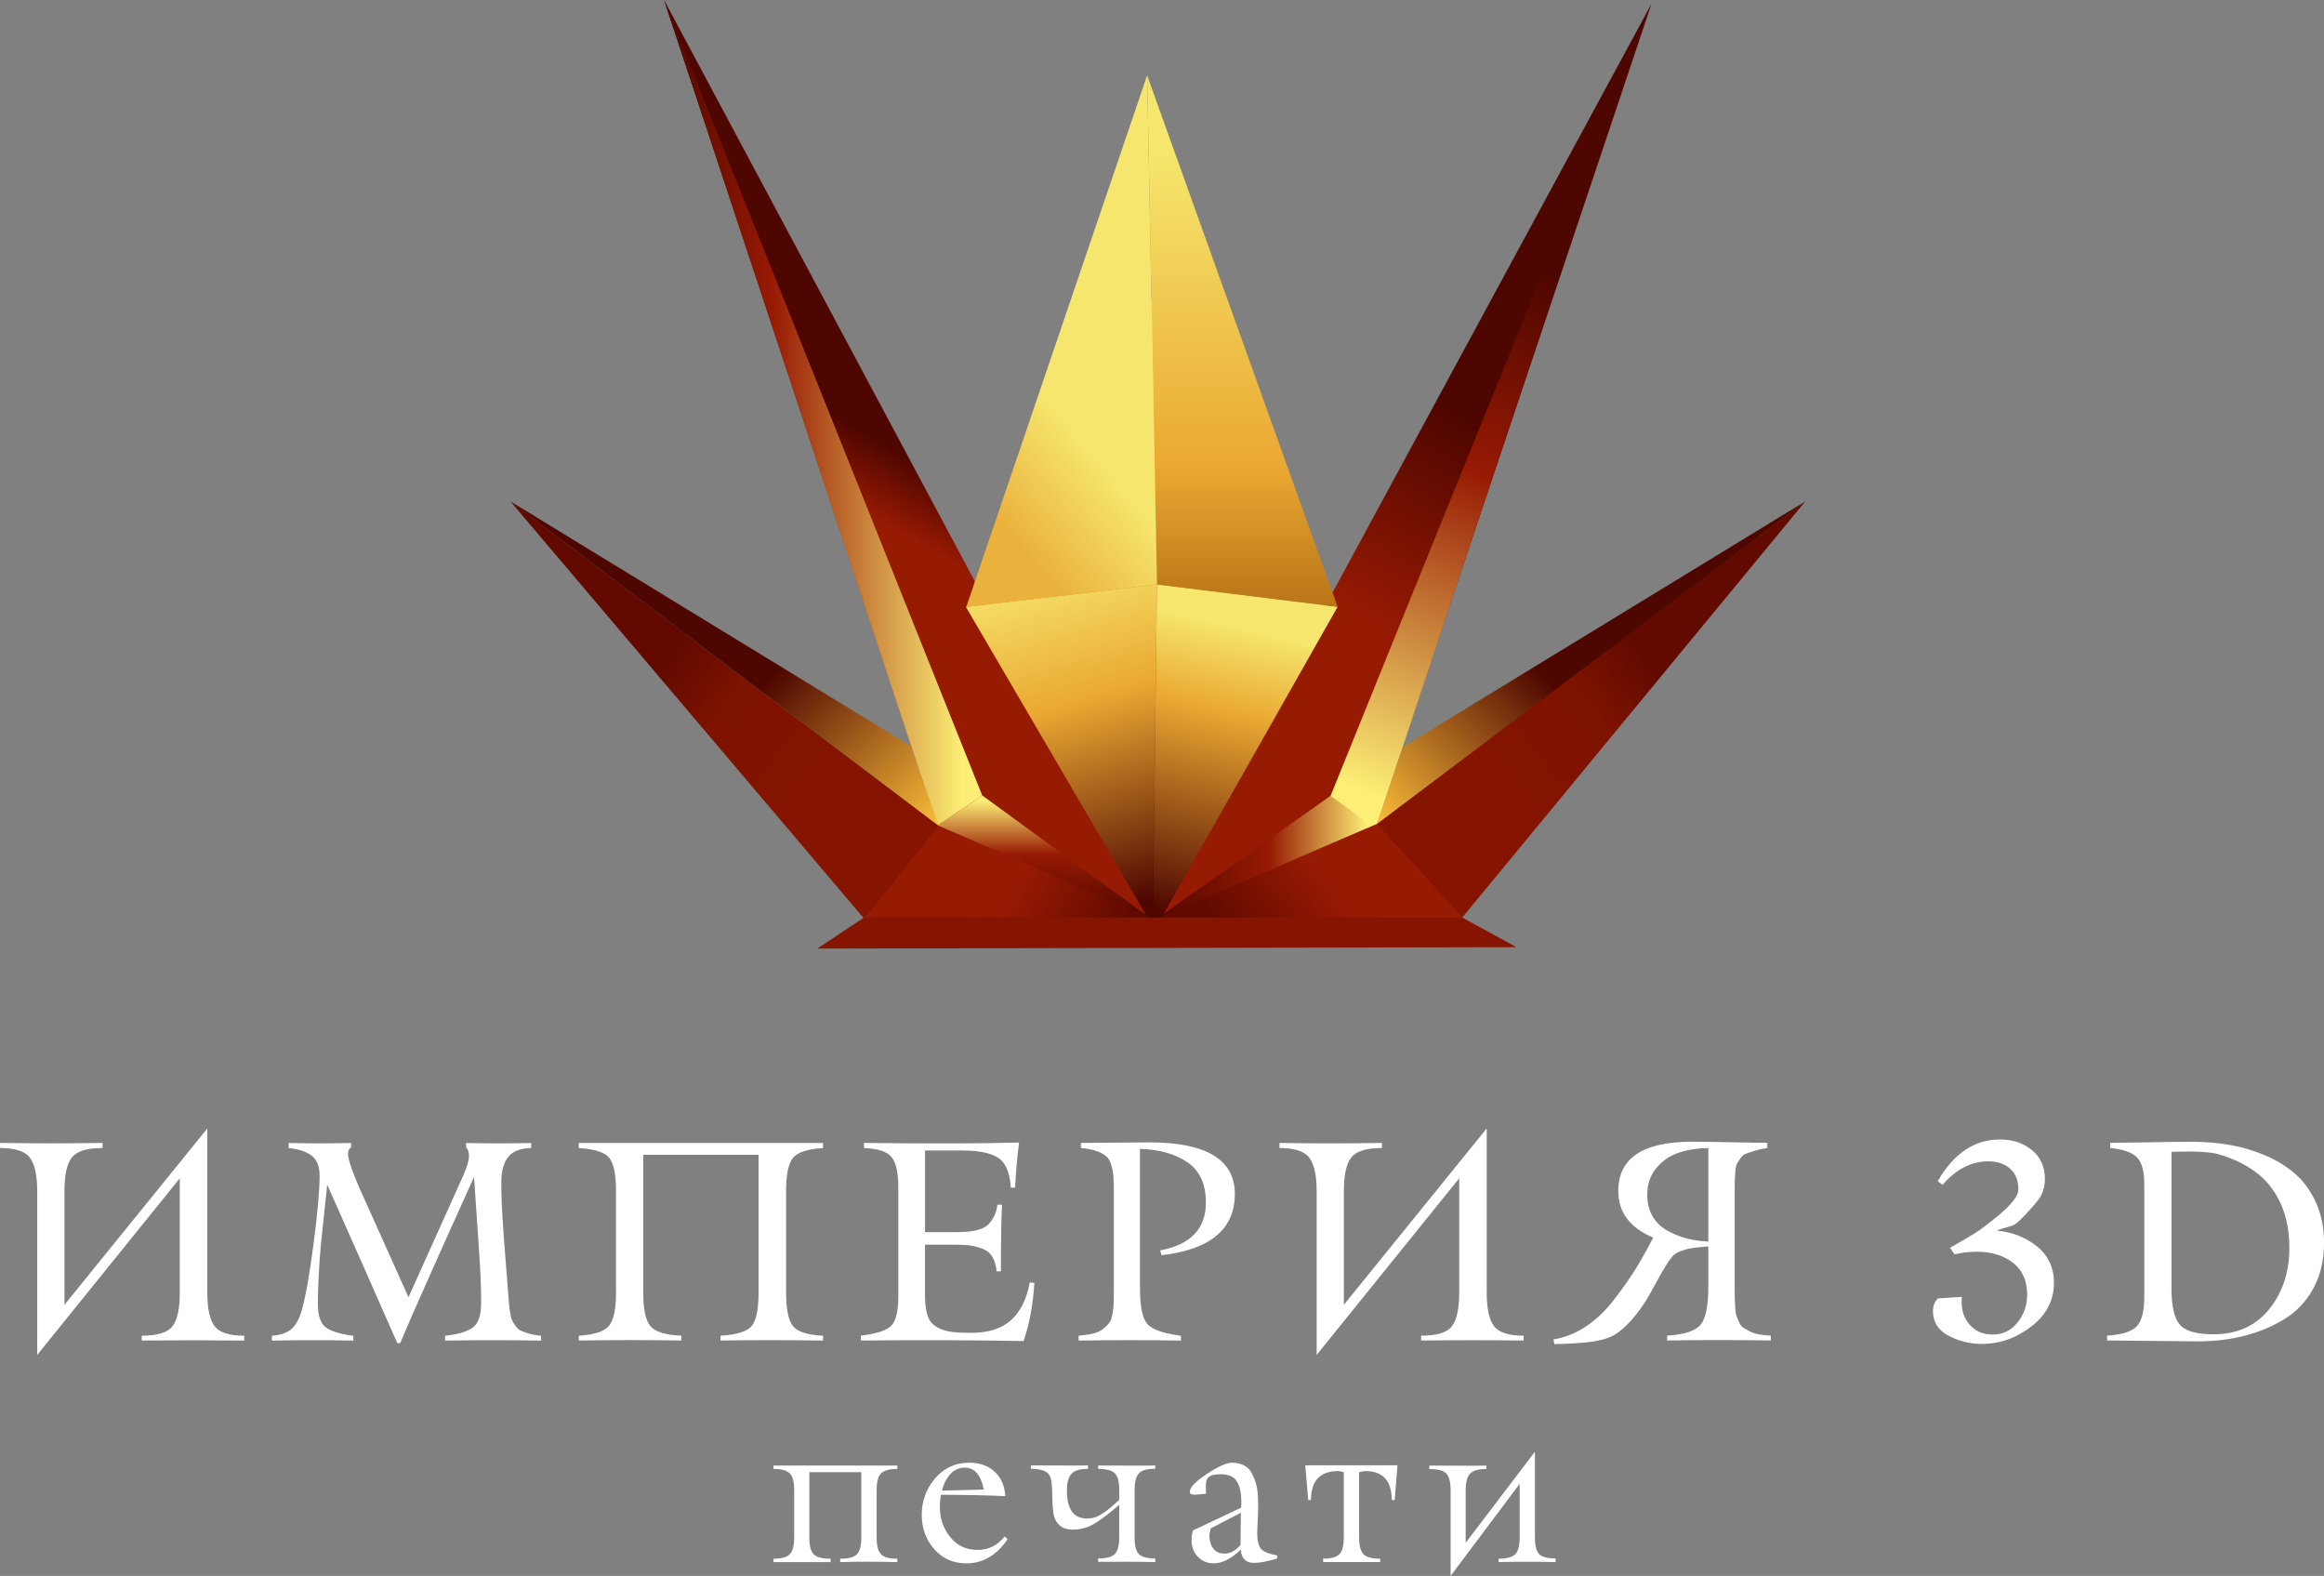 <svg width="177" height="120" viewBox="0 0 177 120" fill="none" xmlns="http://www.w3.org/2000/svg">
<rect x="0" y="0" width="177" height="120" fill="#808080" stroke="none"/>
<g clip-path="url(#clip0_32_269)">
<path fill-rule="evenodd" clip-rule="evenodd" d="M68.341 111.596H58.913V111.854C59.528 111.854 59.945 111.969 60.161 112.203C60.378 112.437 60.487 112.86 60.487 113.474V117.071C60.487 117.685 60.378 118.111 60.161 118.341C59.945 118.572 59.528 118.691 58.913 118.691V118.949H63.261V118.691C62.635 118.691 62.208 118.579 61.981 118.359C61.753 118.139 61.641 117.713 61.641 117.088V112.102H65.598V117.074C65.598 117.699 65.486 118.125 65.266 118.352C65.045 118.579 64.618 118.691 63.992 118.691V118.949C65.15 118.907 66.599 118.907 68.341 118.949V118.691C67.725 118.691 67.309 118.575 67.092 118.341C66.875 118.108 66.766 117.685 66.766 117.071V113.474C66.766 112.86 66.875 112.437 67.092 112.203C67.309 111.973 67.725 111.854 68.341 111.854V111.596Z" fill="white"/>
<path fill-rule="evenodd" clip-rule="evenodd" d="M71.216 112.573C70.541 113.366 70.202 114.291 70.202 115.349C70.202 116.365 70.517 117.235 71.15 117.957C71.783 118.68 72.602 119.043 73.609 119.043C74.865 119.043 75.908 118.429 76.74 117.196L76.513 117.001C75.971 117.682 75.285 118.02 74.452 118.02C73.588 118.02 72.892 117.692 72.367 117.039C71.843 116.386 71.58 115.618 71.58 114.731C71.58 114.42 71.612 114.117 71.678 113.823C73.312 113.823 74.939 113.855 76.562 113.921C76.52 113.132 76.247 112.514 75.75 112.06C75.253 111.606 74.603 111.379 73.802 111.379C72.756 111.386 71.891 111.781 71.216 112.573ZM72.353 112.277C72.651 111.931 73.025 111.756 73.48 111.756C74.225 111.756 74.708 112.311 74.925 113.425L71.745 113.506C71.853 113.031 72.056 112.622 72.353 112.277Z" fill="white"/>
<path fill-rule="evenodd" clip-rule="evenodd" d="M87.987 118.946V118.67C87.372 118.67 86.955 118.558 86.739 118.338C86.522 118.115 86.413 117.692 86.413 117.067V113.471C86.413 112.856 86.522 112.43 86.739 112.193C86.955 111.955 87.372 111.837 87.987 111.837V111.592C87.575 111.603 86.85 111.606 85.815 111.599C84.842 111.596 84.143 111.592 83.723 111.592H83.702H83.681H83.66H83.639V111.851C84.265 111.851 84.692 111.966 84.912 112.189C85.133 112.416 85.245 112.842 85.245 113.467V114.211C85.178 114.267 85.042 114.385 84.832 114.574C84.622 114.763 84.458 114.902 84.346 114.986C84.23 115.073 84.083 115.175 83.898 115.293C83.713 115.412 83.534 115.499 83.356 115.552C83.177 115.604 82.992 115.632 82.796 115.632C81.767 115.632 81.257 114.92 81.257 113.495C81.257 112.891 81.376 112.465 81.613 112.217C81.851 111.969 82.268 111.844 82.862 111.844V111.585C82.45 111.596 81.725 111.599 80.686 111.592C79.714 111.589 79.014 111.585 78.594 111.585H78.573H78.552H78.531H78.51V111.844C79.126 111.844 79.56 111.959 79.808 112.182C79.959 112.311 80.053 112.556 80.092 112.912C80.13 113.268 80.148 113.642 80.148 114.029C80.148 114.417 80.172 114.801 80.221 115.178C80.27 115.555 80.417 115.866 80.658 116.11C80.9 116.355 81.25 116.473 81.704 116.473C82.04 116.473 82.366 116.425 82.677 116.327C82.992 116.229 83.321 116.061 83.667 115.817C84.013 115.573 84.265 115.391 84.423 115.265C84.58 115.143 84.853 114.913 85.241 114.578V117.053C85.241 117.678 85.129 118.104 84.909 118.331C84.685 118.558 84.262 118.67 83.635 118.67V118.928C85.087 118.914 86.539 118.914 87.987 118.946Z" fill="white"/>
<path fill-rule="evenodd" clip-rule="evenodd" d="M91.906 112.242C91.045 112.814 90.615 113.268 90.615 113.603C90.615 113.743 90.734 113.813 90.972 113.813C91.08 113.813 91.237 113.802 91.444 113.781C91.65 113.76 91.783 113.75 91.85 113.75C91.839 113.425 91.839 113.153 91.85 112.933C91.86 112.713 91.948 112.545 92.115 112.43C92.284 112.315 92.567 112.259 92.969 112.259C93.585 112.259 94.001 112.448 94.218 112.825C94.435 113.202 94.543 113.726 94.543 114.396C94.543 114.438 94.54 114.508 94.536 114.598C94.529 114.689 94.529 114.759 94.529 114.801L90.863 116.533C90.786 116.76 90.751 117.015 90.751 117.294C90.751 117.79 90.912 118.205 91.231 118.541C91.549 118.876 91.951 119.043 92.437 119.043C93.074 119.043 93.763 118.698 94.498 118.006C94.55 118.677 94.886 119.008 95.505 119.008C95.939 119.008 96.523 118.9 97.258 118.684L97.276 118.439C96.66 118.331 96.251 118.167 96.051 117.947C95.852 117.727 95.75 117.318 95.75 116.725C95.75 116.564 95.761 116.302 95.782 115.939C95.803 115.58 95.817 115.255 95.824 114.969C95.831 114.682 95.824 114.347 95.806 113.963C95.789 113.579 95.743 113.251 95.659 112.975C95.579 112.699 95.471 112.434 95.334 112.172C95.198 111.913 95.002 111.718 94.743 111.582C94.484 111.446 94.176 111.379 93.819 111.379C93.399 111.386 92.766 111.673 91.906 112.242ZM92.399 117.902C92.203 117.636 92.109 117.304 92.109 116.906C92.109 116.83 92.147 116.652 92.221 116.372L94.508 115.189L94.477 117.65C94.089 118.083 93.686 118.3 93.277 118.3C92.885 118.3 92.595 118.167 92.399 117.902Z" fill="white"/>
<path fill-rule="evenodd" clip-rule="evenodd" d="M100.771 118.946H105.119V118.687C104.493 118.687 104.066 118.575 103.846 118.349C103.625 118.122 103.513 117.696 103.513 117.071V112.098C103.545 112.098 103.615 112.085 103.723 112.057C103.832 112.029 103.912 112.015 103.968 112.015C105.322 112.015 105.997 112.748 105.997 114.218H106.224L106.434 111.578H99.41L99.637 114.218H99.847C99.847 112.751 100.543 112.015 101.939 112.015C101.991 112.015 102.128 112.043 102.345 112.095V117.067C102.345 117.682 102.236 118.108 102.019 118.338C101.803 118.568 101.386 118.687 100.771 118.687V118.946Z" fill="white"/>
<path fill-rule="evenodd" clip-rule="evenodd" d="M118.476 118.946V118.67C117.86 118.67 117.444 118.558 117.227 118.338C117.01 118.115 116.902 117.692 116.902 117.067V110.545L111.629 117.476V113.478C111.629 112.874 111.741 112.451 111.962 112.214C112.182 111.976 112.599 111.858 113.204 111.858V111.599C112.791 111.61 112.067 111.613 111.031 111.606C109.992 111.603 109.268 111.599 108.859 111.599V111.858C109.495 111.858 109.926 111.973 110.15 112.196C110.37 112.423 110.482 112.849 110.482 113.474V120L115.74 112.989V117.071C115.74 117.696 115.628 118.121 115.408 118.348C115.187 118.575 114.761 118.687 114.134 118.687V118.946C115.576 118.914 117.024 118.914 118.476 118.946Z" fill="white"/>
<path fill-rule="evenodd" clip-rule="evenodd" d="M18.601 102.078V101.711C17.446 101.711 16.691 101.463 16.33 100.967C15.97 100.471 15.788 99.626 15.788 98.429V85.929L4.908 99.358V90.677C4.908 89.469 5.097 88.624 5.471 88.139C5.846 87.657 6.626 87.416 7.808 87.416V87.029C5.213 87.07 2.61 87.07 0 87.029V87.416C1.154 87.416 1.914 87.664 2.281 88.16C2.648 88.656 2.834 89.494 2.834 90.674V103.174L13.693 89.724V98.425C13.693 99.651 13.507 100.503 13.14 100.985C12.773 101.466 11.989 101.707 10.793 101.707V102.074C13.388 102.05 15.991 102.05 18.601 102.078Z" fill="white"/>
<path fill-rule="evenodd" clip-rule="evenodd" d="M30.261 102.273H30.478C31.24 100.447 33.115 96.229 36.103 89.623C36.145 90.342 36.215 91.351 36.309 92.647C36.404 93.942 36.481 95.129 36.547 96.208C36.614 97.287 36.645 98.296 36.645 99.232C36.645 100.14 36.439 100.751 36.03 101.068C35.617 101.386 34.907 101.603 33.899 101.714V102.081C36.337 102.039 38.772 102.039 41.211 102.081V101.714C40.878 101.686 40.592 101.634 40.347 101.564C40.102 101.494 39.892 101.421 39.72 101.348C39.545 101.274 39.402 101.159 39.287 100.992C39.171 100.827 39.08 100.684 39.017 100.569C38.951 100.454 38.898 100.255 38.856 99.975C38.814 99.696 38.783 99.469 38.769 99.295C38.755 99.124 38.734 98.841 38.702 98.453C38.66 97.849 38.59 96.966 38.496 95.81C38.401 94.651 38.325 93.603 38.269 92.668C38.209 91.732 38.181 90.849 38.181 90.01C38.181 89.176 38.356 88.54 38.702 88.1C39.049 87.661 39.633 87.437 40.455 87.42V87.032C38.811 87.074 37.16 87.074 35.501 87.032V87.357C35.645 87.514 35.718 87.73 35.718 88.003C35.718 88.376 35.561 88.911 35.242 89.602L31.111 98.778L27.735 91.264C26.913 89.48 26.504 88.328 26.504 87.811C26.504 87.636 26.584 87.486 26.741 87.357V87.032C25.157 87.074 23.569 87.074 21.984 87.032V87.42C22.732 87.493 23.313 87.681 23.726 87.992C24.139 88.303 24.342 88.809 24.342 89.515C24.342 90.621 24.191 92.339 23.887 94.665C23.586 96.99 23.289 98.67 23.002 99.707C22.813 100.384 22.554 100.873 22.222 101.177C21.889 101.48 21.386 101.659 20.707 101.714V102.081C22.781 102.039 24.852 102.039 26.913 102.081V101.714C25.902 101.585 25.202 101.369 24.803 101.068C24.405 100.765 24.209 100.161 24.209 99.256C24.209 98.551 24.233 97.762 24.286 96.892C24.335 96.023 24.387 95.328 24.436 94.808C24.488 94.291 24.573 93.474 24.695 92.357C24.817 91.243 24.894 90.527 24.922 90.21C26.476 93.701 28.256 97.723 30.261 102.273Z" fill="white"/>
<path fill-rule="evenodd" clip-rule="evenodd" d="M62.684 102.078V101.711C61.487 101.655 60.718 101.4 60.378 100.957C60.039 100.51 59.871 99.668 59.871 98.432V90.681C59.871 89.459 60.043 88.628 60.378 88.188C60.718 87.748 61.484 87.493 62.684 87.42V87.032H44.083V87.42C45.293 87.493 46.07 87.744 46.409 88.174C46.749 88.607 46.917 89.441 46.917 90.677V98.429C46.917 99.654 46.745 100.489 46.399 100.932C46.053 101.379 45.283 101.638 44.083 101.707V102.074C46.693 102.032 49.296 102.032 51.891 102.074V101.707C50.663 101.652 49.876 101.404 49.523 100.964C49.17 100.524 48.991 99.679 48.991 98.425V87.933H57.772V98.425C57.772 99.693 57.601 100.538 57.254 100.964C56.908 101.39 56.114 101.638 54.876 101.707V102.074C57.471 102.036 60.074 102.036 62.684 102.078Z" fill="white"/>
<path fill-rule="evenodd" clip-rule="evenodd" d="M65.801 87.029V87.416C66.882 87.458 67.588 87.695 67.921 88.129C68.253 88.561 68.418 89.33 68.418 90.44V98.708C68.418 99.846 68.236 100.594 67.875 100.953C67.515 101.313 66.742 101.564 65.563 101.707V102.074C70.149 102.032 74.281 102.046 77.958 102.116C78.406 100.821 78.678 99.347 78.78 97.692L78.433 97.65C78.189 98.931 77.709 99.892 76.996 100.531C76.282 101.17 75.275 101.491 73.977 101.491C73.298 101.491 72.77 101.463 72.388 101.404C72.007 101.348 71.654 101.222 71.328 101.037C71.003 100.848 70.776 100.562 70.646 100.175C70.517 99.787 70.45 99.267 70.45 98.621V94.776H72.658C73.147 94.776 73.543 94.794 73.837 94.832C74.13 94.867 74.449 94.948 74.788 95.07C75.127 95.192 75.386 95.398 75.568 95.684C75.747 95.974 75.859 96.348 75.904 96.805H76.23C76.23 94.546 76.257 92.853 76.317 91.732H75.971C75.915 92.119 75.813 92.444 75.666 92.703C75.523 92.961 75.358 93.167 75.18 93.317C74.998 93.467 74.76 93.579 74.466 93.652C74.169 93.725 73.893 93.771 73.634 93.792C73.375 93.813 73.043 93.823 72.64 93.823H70.454V87.605H73.287C74.529 87.605 75.435 87.786 76.013 88.156C76.59 88.523 76.912 89.284 76.985 90.433H77.311C77.384 89.096 77.482 87.95 77.615 87.001C74.554 87.081 70.615 87.088 65.801 87.029Z" fill="white"/>
<path fill-rule="evenodd" clip-rule="evenodd" d="M82.152 101.711V102.078C84.748 102.036 87.344 102.036 89.94 102.078V101.711C88.6 101.54 87.743 101.236 87.375 100.803C87.008 100.37 86.823 99.48 86.823 98.125V87.483C88.309 87.525 89.516 87.867 90.447 88.509C91.377 89.148 91.843 90.168 91.843 91.564C91.843 93.565 90.681 94.78 88.358 95.213L88.467 95.58C92.186 95.147 94.047 93.593 94.047 90.915C94.047 88.296 91.871 86.987 87.515 86.987C86.938 86.987 86.074 86.994 84.919 87.008C83.765 87.022 82.901 87.029 82.324 87.029V87.416C82.799 87.458 83.191 87.535 83.503 87.643C83.814 87.751 84.059 87.881 84.237 88.031C84.416 88.181 84.552 88.408 84.636 88.712C84.724 89.012 84.776 89.302 84.8 89.574C84.822 89.846 84.832 90.237 84.832 90.74V98.125C84.832 98.614 84.829 98.974 84.822 99.204C84.814 99.434 84.787 99.707 84.734 100.024C84.681 100.342 84.605 100.573 84.496 100.716C84.388 100.859 84.234 101.016 84.031 101.18C83.828 101.344 83.576 101.463 83.272 101.536C82.974 101.61 82.6 101.666 82.152 101.711Z" fill="white"/>
<path fill-rule="evenodd" clip-rule="evenodd" d="M97.444 87.029V87.416C98.598 87.416 99.357 87.664 99.725 88.16C100.092 88.656 100.277 89.494 100.277 90.674V103.174L111.136 89.724V98.425C111.136 99.651 110.951 100.503 110.583 100.985C110.216 101.466 109.433 101.707 108.236 101.707V102.074C110.832 102.046 113.435 102.046 116.044 102.074V101.707C114.89 101.707 114.134 101.46 113.774 100.964C113.414 100.468 113.232 99.623 113.232 98.425V85.925L102.352 99.354V90.677C102.352 89.469 102.537 88.624 102.915 88.139C103.289 87.657 104.07 87.416 105.252 87.416V87.029C102.66 87.074 100.053 87.074 97.444 87.029Z" fill="white"/>
<path fill-rule="evenodd" clip-rule="evenodd" d="M123.251 90.698C123.251 92.311 124.14 93.492 125.91 94.239C125.42 95.189 124.965 95.999 124.545 96.669C124.126 97.339 123.59 98.101 122.933 98.956C122.275 99.811 121.554 100.499 120.771 101.016C119.984 101.533 119.165 101.858 118.315 101.987L118.381 102.353C118.539 102.339 118.763 102.332 119.053 102.332C119.746 102.304 120.316 102.266 120.764 102.224C121.211 102.182 121.645 102.105 122.072 101.997C122.495 101.889 122.873 101.721 123.199 101.491C123.524 101.26 123.86 100.95 124.217 100.562C124.57 100.175 124.948 99.672 125.35 99.05C125.507 98.806 125.812 98.268 126.26 97.441C126.707 96.613 127.075 96.027 127.362 95.681C127.491 95.524 127.687 95.395 127.946 95.293C128.205 95.192 128.422 95.126 128.593 95.087C128.764 95.052 129.051 95.01 129.447 94.969C129.842 94.927 130.062 94.906 130.108 94.906V98.034C130.108 99.417 129.919 100.353 129.545 100.841C129.17 101.33 128.313 101.62 126.97 101.704V102.071C129.594 102.029 132.224 102.029 134.866 102.071V101.704C134.519 101.69 134.215 101.659 133.956 101.606C133.697 101.557 133.47 101.48 133.274 101.379C133.078 101.278 132.917 101.187 132.788 101.11C132.658 101.03 132.55 100.894 132.462 100.698C132.375 100.503 132.308 100.342 132.256 100.213C132.207 100.084 132.172 99.874 132.158 99.588C132.144 99.298 132.133 99.068 132.126 98.886C132.119 98.705 132.116 98.422 132.116 98.034V90.803C132.116 90.37 132.119 90.063 132.126 89.874C132.133 89.689 132.147 89.452 132.168 89.172C132.189 88.893 132.235 88.694 132.308 88.579C132.382 88.464 132.469 88.328 132.578 88.167C132.686 88.01 132.833 87.898 133.022 87.832C133.211 87.765 133.431 87.695 133.683 87.615C133.935 87.535 134.243 87.469 134.603 87.409V87.022C134.169 87.022 133.284 87.008 131.944 86.98C130.605 86.952 129.566 86.938 128.831 86.938C125.109 86.945 123.251 88.195 123.251 90.698ZM128.443 94.295C127.925 94.159 127.428 93.956 126.959 93.691C126.491 93.425 126.123 93.062 125.857 92.601C125.591 92.14 125.458 91.603 125.458 90.981C125.458 90.161 125.696 89.473 126.172 88.918C126.648 88.362 127.218 87.978 127.883 87.762C128.548 87.545 129.289 87.43 130.111 87.416V94.539C129.517 94.515 128.96 94.431 128.443 94.295Z" fill="white"/>
<path fill-rule="evenodd" clip-rule="evenodd" d="M147.582 89.944L147.95 90.224C148.975 89.029 150.133 88.432 151.434 88.432C152.127 88.432 152.683 88.621 153.099 88.994C153.519 89.368 153.725 89.895 153.725 90.569C153.725 91.414 152.116 92.675 150.766 93.67C150.395 93.946 148.52 95.014 148.513 95.017L148.859 95.51C149.422 95.381 149.989 95.314 150.566 95.314C151.675 95.314 152.592 95.594 153.313 96.156C154.033 96.718 154.394 97.531 154.394 98.596C154.394 99.389 154.149 100.091 153.659 100.702C153.169 101.313 152.536 101.62 151.756 101.62C151.049 101.62 150.479 101.383 150.049 100.908C149.615 100.433 149.401 99.843 149.401 99.138C149.401 98.966 149.408 98.834 149.422 98.75L147.607 98.869C147.348 99.106 147.218 99.427 147.218 99.829C147.218 100.663 147.61 101.288 148.397 101.707C149.184 102.126 150.031 102.332 150.937 102.332C152.309 102.332 153.564 101.889 154.712 101.006C155.859 100.119 156.433 99.015 156.433 97.692C156.433 96.54 156.01 95.618 155.167 94.93C154.324 94.239 153.295 93.83 152.085 93.698C152.56 93.481 153.11 93.436 153.473 93.219C153.834 93.003 155.184 91.526 155.408 91.117C155.632 90.709 155.744 90.265 155.744 89.79C155.744 88.855 155.415 88.118 154.761 87.577C154.103 87.039 153.292 86.767 152.326 86.767C150.374 86.77 148.793 87.828 147.582 89.944Z" fill="white"/>
<path fill-rule="evenodd" clip-rule="evenodd" d="M167.372 102.14C168.628 102.14 169.811 102.001 170.923 101.718C172.032 101.439 173.054 101.013 173.984 100.443C174.915 99.874 175.65 99.096 176.192 98.101C176.734 97.109 177.004 95.95 177.004 94.626C177.004 93.52 176.808 92.521 176.419 91.638C176.031 90.751 175.513 90.021 174.873 89.445C174.233 88.869 173.47 88.39 172.592 88.01C171.714 87.629 170.801 87.353 169.856 87.189C168.912 87.022 167.929 86.941 166.904 86.941C166.124 86.941 165.011 86.955 163.563 86.983C162.114 87.011 161.166 87.025 160.719 87.025V87.413C161.712 87.514 162.394 87.755 162.762 88.135C163.129 88.516 163.314 89.204 163.314 90.199V98.726C163.314 99.836 163.122 100.59 162.741 100.992C162.359 101.393 161.604 101.634 160.481 101.704V102.071L167.372 102.14ZM166.012 100.859C165.592 100.363 165.385 99.452 165.385 98.129V87.71C165.385 87.71 167.82 87.584 168.88 87.87C169.94 88.16 170.885 88.596 171.714 89.186C172.543 89.776 173.194 90.569 173.659 91.561C174.128 92.552 174.362 93.705 174.362 95.014C174.362 96.858 173.851 98.415 172.826 99.689C171.801 100.964 170.388 101.599 168.586 101.599C167.289 101.603 166.431 101.355 166.012 100.859Z" fill="white"/>
<path fill-rule="evenodd" clip-rule="evenodd" d="M73.557 46.205L87.582 70.807L101.876 46.205L87.697 22.779L73.557 46.205Z" fill="url(#paint0_linear_32_269)"/>
<path fill-rule="evenodd" clip-rule="evenodd" d="M87.823 70.178L111.566 70.548L108.596 61.236L87.823 70.178Z" fill="url(#paint1_linear_32_269)"/>
<path fill-rule="evenodd" clip-rule="evenodd" d="M65.706 69.633L83.636 71.662L71.416 62.846L65.706 69.633Z" fill="url(#paint2_linear_32_269)"/>
<path fill-rule="evenodd" clip-rule="evenodd" d="M71.416 62.846L87.823 70.07L82.946 60.541L50.576 0L71.416 62.846Z" fill="url(#paint3_linear_32_269)"/>
<path fill-rule="evenodd" clip-rule="evenodd" d="M71.398 62.863L87.823 70.07L74.806 60.566L71.398 62.863Z" fill="url(#paint4_linear_32_269)"/>
<path fill-rule="evenodd" clip-rule="evenodd" d="M71.398 62.863L74.806 60.566L50.576 0L71.398 62.863Z" fill="url(#paint5_linear_32_269)"/>
<path fill-rule="evenodd" clip-rule="evenodd" d="M104.671 62.727L111.378 69.853L137.496 38.177L104.671 62.727Z" fill="url(#paint6_linear_32_269)"/>
<path fill-rule="evenodd" clip-rule="evenodd" d="M87.823 70.346L104.696 63.167L125.787 0.272L87.823 70.346Z" fill="url(#paint7_linear_32_269)"/>
<path fill-rule="evenodd" clip-rule="evenodd" d="M101.316 60.656L104.671 63.373L125.336 1.365L101.316 60.656Z" fill="url(#paint8_linear_32_269)"/>
<path fill-rule="evenodd" clip-rule="evenodd" d="M87.547 70.346L104.878 63.167L101.337 60.597L87.547 70.346Z" fill="url(#paint9_linear_32_269)"/>
<path fill-rule="evenodd" clip-rule="evenodd" d="M87.823 70.07L111.378 69.853L104.888 62.727L87.823 70.07Z" fill="url(#paint10_linear_32_269)"/>
<path fill-rule="evenodd" clip-rule="evenodd" d="M65.825 69.969L71.493 62.881L38.874 38.177L65.825 69.969Z" fill="url(#paint11_linear_32_269)"/>
<path fill-rule="evenodd" clip-rule="evenodd" d="M65.825 69.969L88.099 70.07L71.493 62.881L65.825 69.969Z" fill="url(#paint12_linear_32_269)"/>
<path fill-rule="evenodd" clip-rule="evenodd" d="M71.493 62.881L69.362 56.805L38.874 38.177L71.493 62.881Z" fill="url(#paint13_linear_32_269)"/>
<path fill-rule="evenodd" clip-rule="evenodd" d="M106.833 56.896L104.888 62.727L137.496 38.177L106.833 56.896Z" fill="url(#paint14_linear_32_269)"/>
<path fill-rule="evenodd" clip-rule="evenodd" d="M87.792 71.069L101.876 46.205L88.117 44.504L87.792 71.069Z" fill="url(#paint15_linear_32_269)"/>
<path fill-rule="evenodd" clip-rule="evenodd" d="M88.117 44.504L101.876 46.205L87.368 5.737L88.117 44.504Z" fill="url(#paint16_linear_32_269)"/>
<path fill-rule="evenodd" clip-rule="evenodd" d="M73.557 46.205L87.795 70.548L88.117 44.504L73.557 46.205Z" fill="url(#paint17_linear_32_269)"/>
<path fill-rule="evenodd" clip-rule="evenodd" d="M73.588 46.229L88.117 44.504L87.368 5.737L73.588 46.229Z" fill="url(#paint18_linear_32_269)"/>
<path fill-rule="evenodd" clip-rule="evenodd" d="M115.492 72.123L62.257 72.228L65.825 69.853L111.395 69.881L115.492 72.123Z" fill="#851400"/>
</g>
<defs>
<linearGradient id="paint0_linear_32_269" x1="83.598" y1="64.144" x2="92.298" y2="26.1" gradientUnits="userSpaceOnUse">
<stop stop-color="#4E0600"/>
<stop offset="0.65" stop-color="#EAA832"/>
<stop offset="0.92" stop-color="#F6E66D"/>
<stop offset="1" stop-color="#F6E66D"/>
</linearGradient>
<linearGradient id="paint1_linear_32_269" x1="95.783" y1="73.352" x2="105.042" y2="66.249" gradientUnits="userSpaceOnUse">
<stop stop-color="#620A00"/>
<stop offset="0.05" stop-color="#620A00"/>
<stop offset="1" stop-color="#971A03"/>
</linearGradient>
<linearGradient id="paint2_linear_32_269" x1="81.66" y1="73.787" x2="63.801" y2="63.456" gradientUnits="userSpaceOnUse">
<stop stop-color="#620A00"/>
<stop offset="0.05" stop-color="#620A00"/>
<stop offset="0.4" stop-color="#971A03"/>
<stop offset="1" stop-color="#971A03"/>
</linearGradient>
<linearGradient id="paint3_linear_32_269" x1="62.764" y1="46.162" x2="71.552" y2="30.911" gradientUnits="userSpaceOnUse">
<stop stop-color="#971A03"/>
<stop offset="0.44" stop-color="#971A03"/>
<stop offset="0.74" stop-color="#4E0600"/>
<stop offset="1" stop-color="#4E0600"/>
</linearGradient>
<linearGradient id="paint4_linear_32_269" x1="79.611" y1="70.07" x2="79.611" y2="60.566" gradientUnits="userSpaceOnUse">
<stop stop-color="#4E0600"/>
<stop offset="0.53" stop-color="#971A03"/>
<stop offset="0.96" stop-color="#FDEF76"/>
<stop offset="1" stop-color="#FDEF76"/>
</linearGradient>
<linearGradient id="paint5_linear_32_269" x1="50.577" y1="31.431" x2="74.807" y2="31.431" gradientUnits="userSpaceOnUse">
<stop stop-color="#4E0600"/>
<stop offset="0.34" stop-color="#971A03"/>
<stop offset="0.94" stop-color="#FDEF76"/>
<stop offset="1" stop-color="#FDEF76"/>
</linearGradient>
<linearGradient id="paint6_linear_32_269" x1="114.38" y1="61.38" x2="136.747" y2="44.938" gradientUnits="userSpaceOnUse">
<stop stop-color="#851400"/>
<stop offset="0.36" stop-color="#7D1300"/>
<stop offset="0.56" stop-color="#620A00"/>
<stop offset="1" stop-color="#620A00"/>
</linearGradient>
<linearGradient id="paint7_linear_32_269" x1="93.064" y1="70.055" x2="121.684" y2="20.389" gradientUnits="userSpaceOnUse">
<stop stop-color="#971A03"/>
<stop offset="0.44" stop-color="#971A03"/>
<stop offset="0.74" stop-color="#4E0600"/>
<stop offset="1" stop-color="#4E0600"/>
</linearGradient>
<linearGradient id="paint8_linear_32_269" x1="119.328" y1="21.486" x2="101.829" y2="65.074" gradientUnits="userSpaceOnUse">
<stop stop-color="#4E0600"/>
<stop offset="0.34" stop-color="#971A03"/>
<stop offset="0.89" stop-color="#FDEF76"/>
<stop offset="1" stop-color="#FDEF76"/>
</linearGradient>
<linearGradient id="paint9_linear_32_269" x1="87.548" y1="65.471" x2="104.876" y2="65.471" gradientUnits="userSpaceOnUse">
<stop stop-color="#4E0600"/>
<stop offset="0.53" stop-color="#971A03"/>
<stop offset="0.96" stop-color="#FDEF76"/>
<stop offset="1" stop-color="#FDEF76"/>
</linearGradient>
<linearGradient id="paint10_linear_32_269" x1="94.716" y1="73.695" x2="101.936" y2="68.156" gradientUnits="userSpaceOnUse">
<stop stop-color="#620A00"/>
<stop offset="0.05" stop-color="#620A00"/>
<stop offset="1" stop-color="#971A03"/>
</linearGradient>
<linearGradient id="paint11_linear_32_269" x1="62.068" y1="61.19" x2="39.732" y2="44.77" gradientUnits="userSpaceOnUse">
<stop stop-color="#851400"/>
<stop offset="0.36" stop-color="#7D1300"/>
<stop offset="0.56" stop-color="#620A00"/>
<stop offset="1" stop-color="#620A00"/>
</linearGradient>
<linearGradient id="paint12_linear_32_269" x1="84.673" y1="74.463" x2="63.405" y2="62.16" gradientUnits="userSpaceOnUse">
<stop stop-color="#620A00"/>
<stop offset="0.05" stop-color="#620A00"/>
<stop offset="0.4" stop-color="#971A03"/>
<stop offset="1" stop-color="#971A03"/>
</linearGradient>
<linearGradient id="paint13_linear_32_269" x1="41.832" y1="35.227" x2="70.461" y2="63.912" gradientUnits="userSpaceOnUse">
<stop stop-color="#4E0600"/>
<stop offset="0.58" stop-color="#4E0600"/>
<stop offset="1" stop-color="#FBBE39"/>
</linearGradient>
<linearGradient id="paint14_linear_32_269" x1="134.518" y1="35.207" x2="105.972" y2="63.809" gradientUnits="userSpaceOnUse">
<stop stop-color="#4E0600"/>
<stop offset="0.58" stop-color="#4E0600"/>
<stop offset="1" stop-color="#FBBE39"/>
</linearGradient>
<linearGradient id="paint15_linear_32_269" x1="89.428" y1="69.612" x2="94.865" y2="45.838" gradientUnits="userSpaceOnUse">
<stop stop-color="#4E0600"/>
<stop offset="0.65" stop-color="#EAA832"/>
<stop offset="0.92" stop-color="#F6E66D"/>
<stop offset="1" stop-color="#F6E66D"/>
</linearGradient>
<linearGradient id="paint16_linear_32_269" x1="94.622" y1="48.937" x2="94.622" y2="8.467" gradientUnits="userSpaceOnUse">
<stop stop-color="#AC6710"/>
<stop offset="0.33" stop-color="#EAA832"/>
<stop offset="0.92" stop-color="#F6E66D"/>
<stop offset="1" stop-color="#F6E66D"/>
</linearGradient>
<linearGradient id="paint17_linear_32_269" x1="87.637" y1="68.486" x2="80.064" y2="42.624" gradientUnits="userSpaceOnUse">
<stop stop-color="#4E0600"/>
<stop offset="0.59" stop-color="#EAA832"/>
<stop offset="1" stop-color="#F6E66D"/>
</linearGradient>
<linearGradient id="paint18_linear_32_269" x1="72.22" y1="38.111" x2="84.884" y2="27.471" gradientUnits="userSpaceOnUse">
<stop stop-color="#EAB13C"/>
<stop offset="0.11" stop-color="#EAB13C"/>
<stop offset="0.65" stop-color="#F6E66D"/>
<stop offset="1" stop-color="#F6E66D"/>
</linearGradient>
<clipPath id="clip0_32_269">
<rect width="177" height="120" fill="white"/>
</clipPath>
</defs>
</svg>
